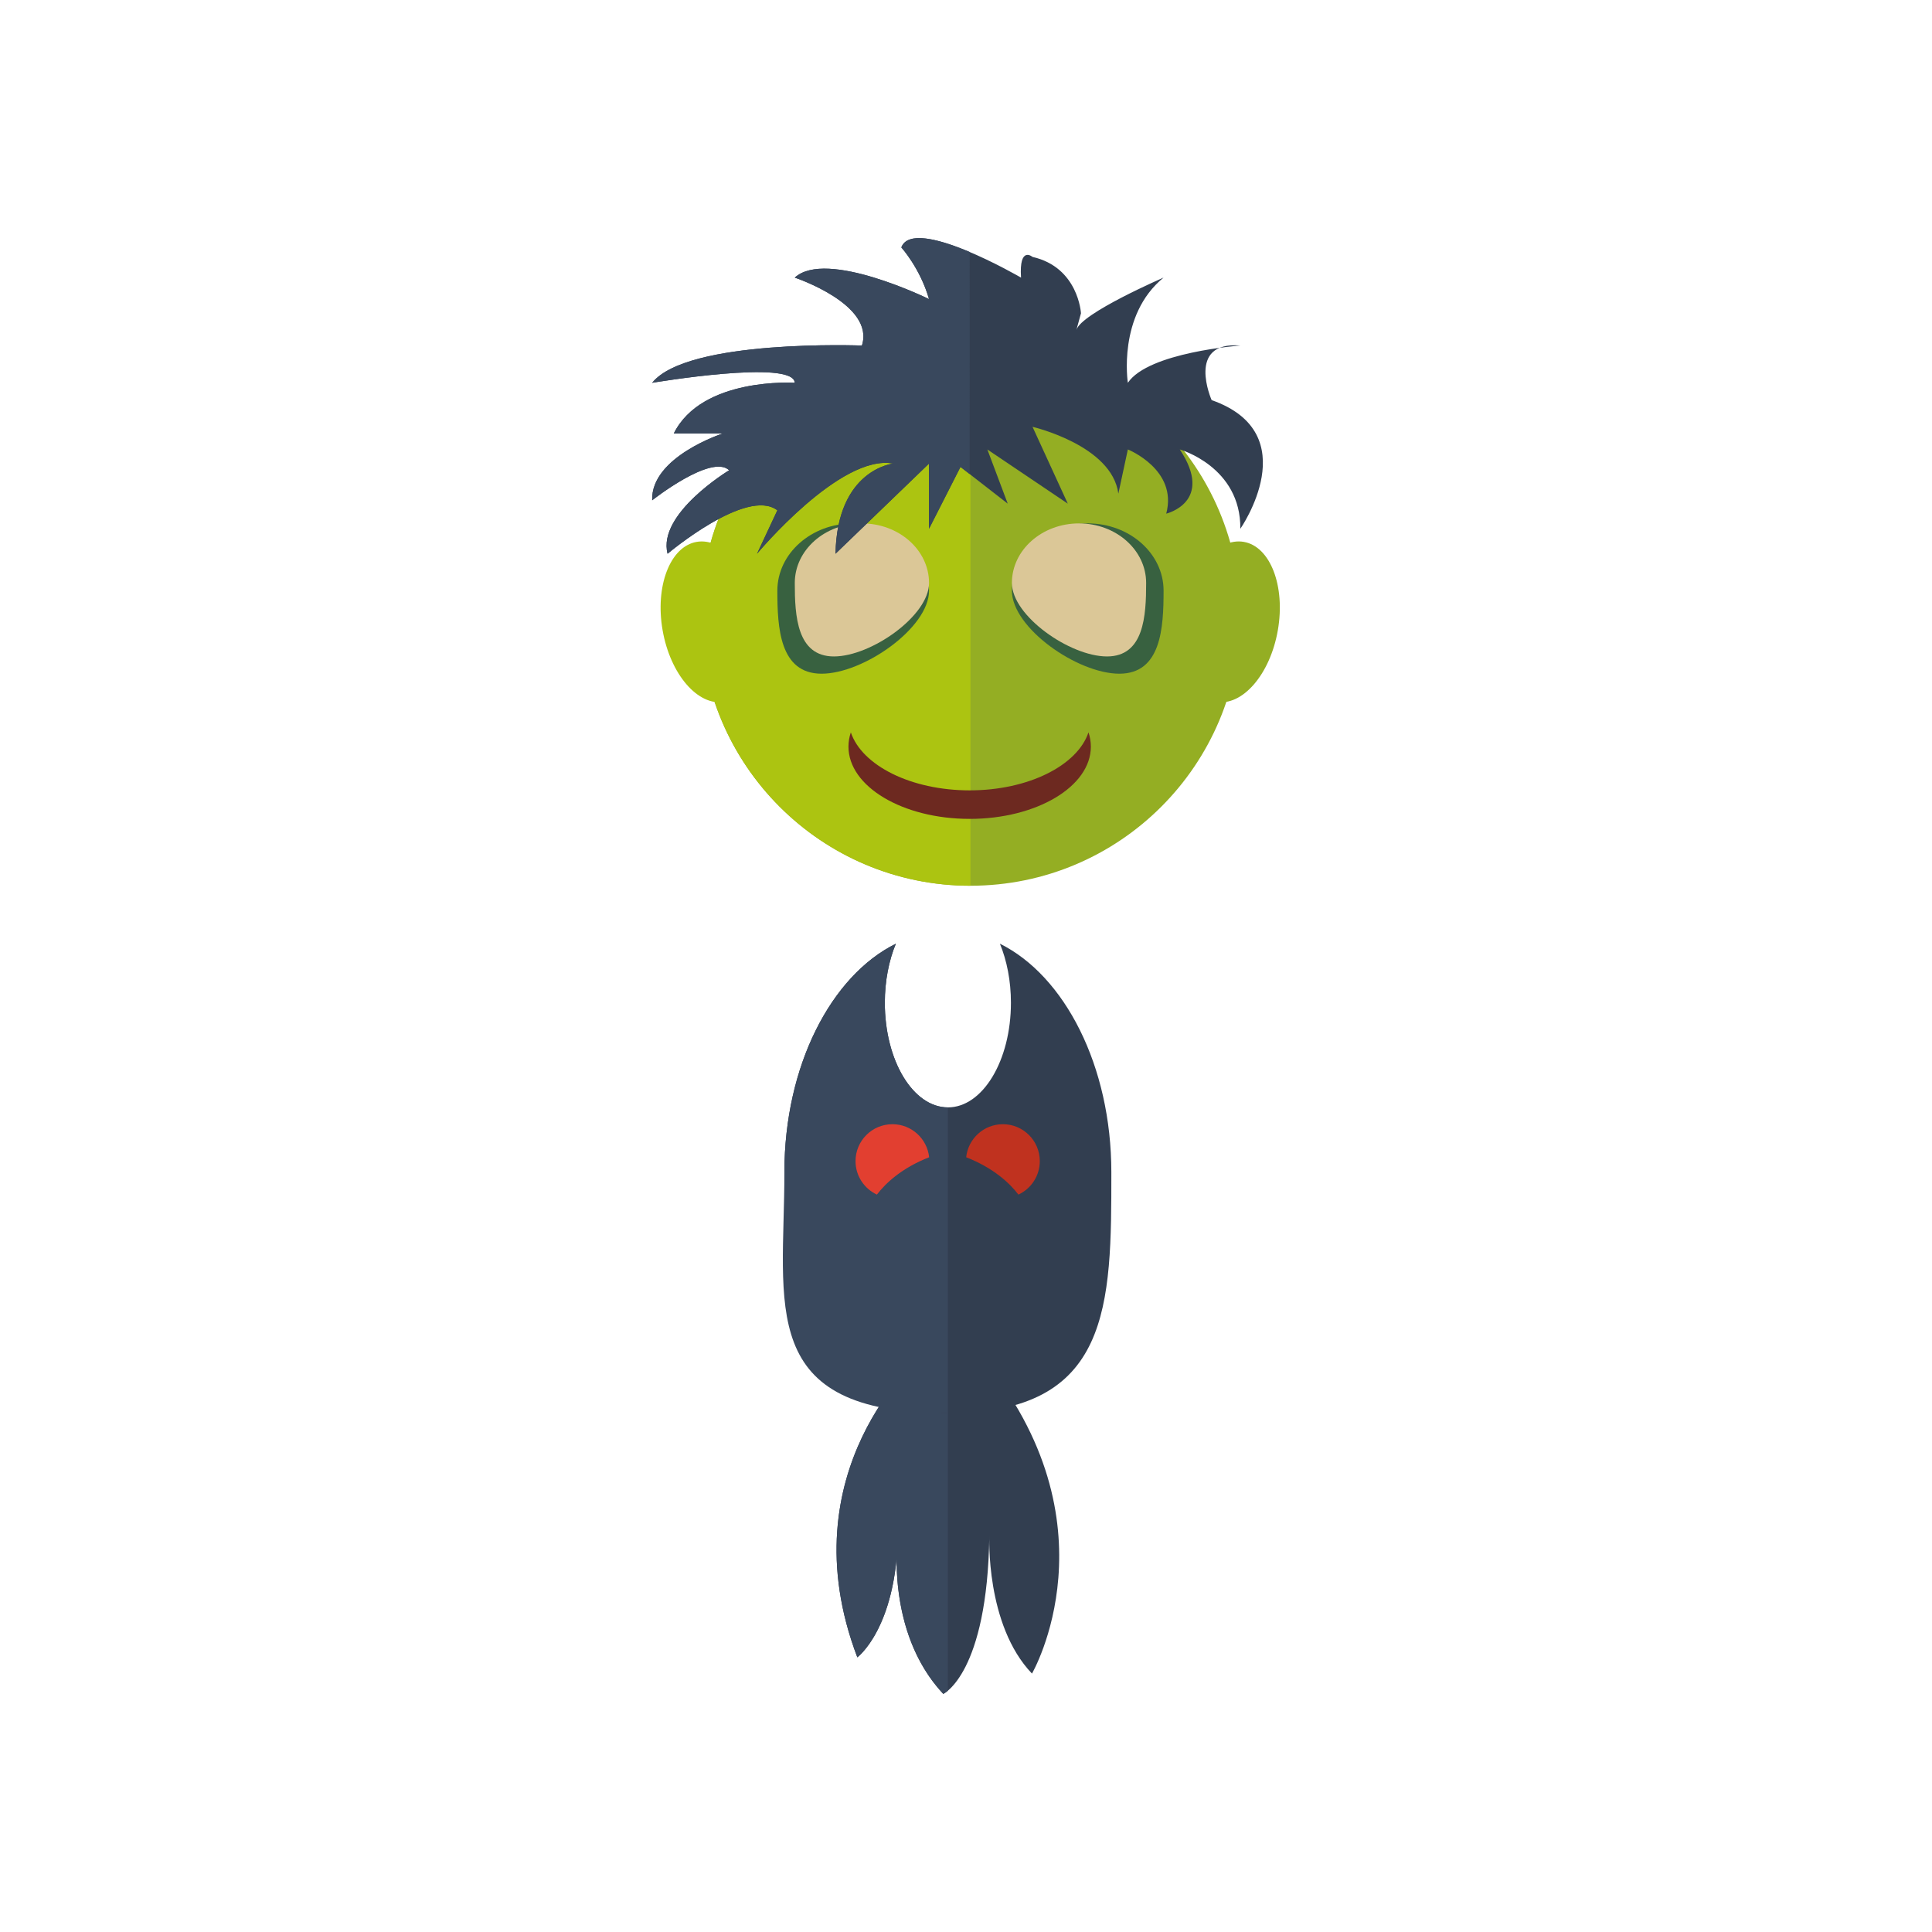 <?xml version="1.0" encoding="UTF-8"?>
<!-- Generator: Adobe Illustrator 24.3.0, SVG Export Plug-In . SVG Version: 6.00 Build 0)  -->
<svg xmlns="http://www.w3.org/2000/svg" xmlns:xlink="http://www.w3.org/1999/xlink" version="1.1" id="Layer_1" x="0px" y="0px" viewBox="0 0 180 180" xml:space="preserve">
<g>
	<g>
		<path fill="#94AE23" d="M115.56,57.378c0,13.887-11.257,25.145-25.144,25.145c-13.887,0-25.145-11.257-25.145-25.145    c0-13.887,11.258-25.145,25.145-25.145C104.303,32.233,115.56,43.491,115.56,57.378z"></path>
		<path fill="#ACC411" d="M90.416,32.233c-13.887,0-25.145,11.258-25.145,25.145c0,13.887,11.258,25.144,25.145,25.145V32.233z"></path>
		<path fill="#386140" d="M94.276,55.034c0-3.463,3.164-6.271,7.066-6.271c3.903,0,7.066,2.808,7.066,6.271    s-0.221,7.733-4.124,7.733C100.381,62.767,94.276,58.497,94.276,55.034z"></path>
		<path fill="#386140" d="M86.556,55.034c0-3.463-3.164-6.271-7.066-6.271c-3.902,0-7.066,2.808-7.066,6.271    s0.221,7.733,4.124,7.733C80.451,62.767,86.556,58.497,86.556,55.034z"></path>
		<path fill="#DBC797" d="M94.276,54.314c0-3.065,2.8-5.55,6.254-5.55s6.254,2.485,6.254,5.55c0,3.065-0.196,6.846-3.65,6.846    C99.68,61.159,94.276,57.379,94.276,54.314z"></path>
		<path fill="#DBC797" d="M86.556,54.314c0-3.065-2.8-5.55-6.254-5.55s-6.254,2.485-6.254,5.55c0,3.065,0.196,6.846,3.65,6.846    C81.152,61.159,86.556,57.379,86.556,54.314z"></path>
		<path fill="#6D2920" d="M90.342,73.636c-5.474,0-10.037-2.321-11.072-5.403c-0.144,0.429-0.221,0.874-0.221,1.329    c0,3.718,5.055,6.732,11.292,6.732c6.237,0,11.292-3.014,11.292-6.732c0-0.455-0.077-0.899-0.221-1.329    C100.378,71.315,95.815,73.636,90.342,73.636z"></path>
		<path fill="#323E50" d="M80.302,32.193c0,0-16.277-0.63-19.54,3.472c0,0,13.191-2.235,13.285,0c0,0-8.646-0.566-11.273,4.724    h4.558c0,0-6.712,2.178-6.57,6.223c0,0,5.508-4.356,7.175-2.8c0,0-6.714,4.045-5.738,7.779c0,0,7.374-6.224,10.226-4.045    l-1.894,4.045c0,0,7.772-9.335,12.688-8.401c0,0-5.23,0.53-5.376,8.401l8.712-8.401v6.075l2.932-5.764l4.402,3.423l-1.899-5.049    l7.495,5.049l-3.286-7.157c0,0,7.401,1.719,7.996,6.223l0.885-4.116c0,0,4.677,1.875,3.575,5.982c0,0,4.516-1.074,1.265-5.982    c0,0,5.694,1.602,5.64,7.39c0,0,6.188-8.875-2.675-11.987c0,0-2.428-5.502,2.675-5.085c0,0-8.565,0.619-10.48,3.472    c0,0-0.987-6.277,3.326-9.8c0,0-7.694,3.322-8.12,4.878c-0.426,1.556,0.426-1.556,0.426-1.556s-0.233-4.276-4.514-5.25    c0,0-1.266-1.083-1.071,1.928c0,0-10.017-5.836-11.152-2.813c0,0,1.756,1.938,2.58,4.814c0,0-9.577-4.702-12.509-2.002    C74.047,25.866,81.544,28.353,80.302,32.193z"></path>
		<path fill="#39485D" d="M90.342,23.478c-2.749-1.163-5.772-2.007-6.366-0.425c0,0,1.756,1.938,2.58,4.814    c0,0-9.577-4.702-12.509-2.002c0,0,7.497,2.487,6.254,6.328c0,0-16.277-0.63-19.54,3.472c0,0,13.191-2.235,13.285,0    c0,0-8.646-0.566-11.273,4.724h4.558c0,0-6.712,2.178-6.57,6.223c0,0,5.508-4.356,7.175-2.8c0,0-6.714,4.045-5.738,7.779    c0,0,7.374-6.224,10.226-4.045l-1.894,4.045c0,0,7.772-9.335,12.688-8.401c0,0-5.23,0.53-5.376,8.401l8.712-8.401v6.075    l2.932-5.764l0.854,0.664V23.478z"></path>
		<path fill="#ACC411" d="M70.667,57.161c0.716,4.115-0.702,7.8-3.17,8.23c-2.467,0.429-5.048-2.559-5.764-6.675    c-0.717-4.116,0.702-7.8,3.169-8.23C67.369,50.056,69.95,53.045,70.667,57.161z"></path>
		<path fill="#94AE23" d="M110.12,57.161c-0.716,4.115,0.703,7.8,3.17,8.23c2.467,0.429,5.048-2.559,5.764-6.675    c0.716-4.116-0.702-7.8-3.169-8.23C113.418,50.056,110.837,53.045,110.12,57.161z"></path>
	</g>
	<g>
		<path fill="#323E50" d="M85.74,126.408c0,0-12.487,10.596-5.865,28.002c0,0,3.595-2.649,3.784-11.352    c0,0-1.264,8.893,4.223,14.758c0,0,4.112-1.871,4.292-14.758c0,0-0.378,8.325,3.973,12.865c0,0,8.136-14.001-4.73-29.516H85.74z"></path>
		<path fill="#39485D" d="M88.311,126.408H85.74c0,0-12.487,10.596-5.865,28.002c0,0,2.99-2.206,3.658-9.199    c-0.017,3.002,0.538,8.532,4.348,12.605c0,0,0.165-0.075,0.429-0.298V126.408z"></path>
		<path fill="#323E50" d="M93.159,87.923c0.647,1.567,1.027,3.461,1.027,5.504c0,5.383-2.63,9.746-5.875,9.746    c-3.244,0-5.874-4.363-5.874-9.746c0-2.043,0.379-3.938,1.026-5.504c-6.035,2.985-10.384,11.39-10.384,21.291    c0,12.401,6.819,22.454,15.231,22.454c15.231,0,15.231-10.053,15.231-22.454C103.542,99.313,99.194,90.908,93.159,87.923z"></path>
		<path fill="#39485D" d="M88.311,103.174L88.311,103.174c-3.245,0-5.874-4.363-5.874-9.746c0-2.043,0.379-3.938,1.027-5.504    c-6.036,2.985-10.384,11.39-10.384,21.291c0,12.401-2.688,22.454,15.231,22.454h0V103.174z"></path>
		<path fill="#E23F30" d="M81.698,111.297c-1.175-0.547-1.99-1.737-1.99-3.119c0-1.898,1.54-3.438,3.438-3.438    c1.777,0,3.24,1.349,3.419,3.079C84.006,108.821,82.517,110.232,81.698,111.297z"></path>
		<path fill="#C0321F" d="M94.885,111.297c1.174-0.547,1.99-1.737,1.99-3.119c0-1.898-1.539-3.438-3.438-3.438    c-1.778,0-3.24,1.349-3.42,3.079C92.577,108.821,94.066,110.232,94.885,111.297z"></path>
	</g>
</g>
</svg>
